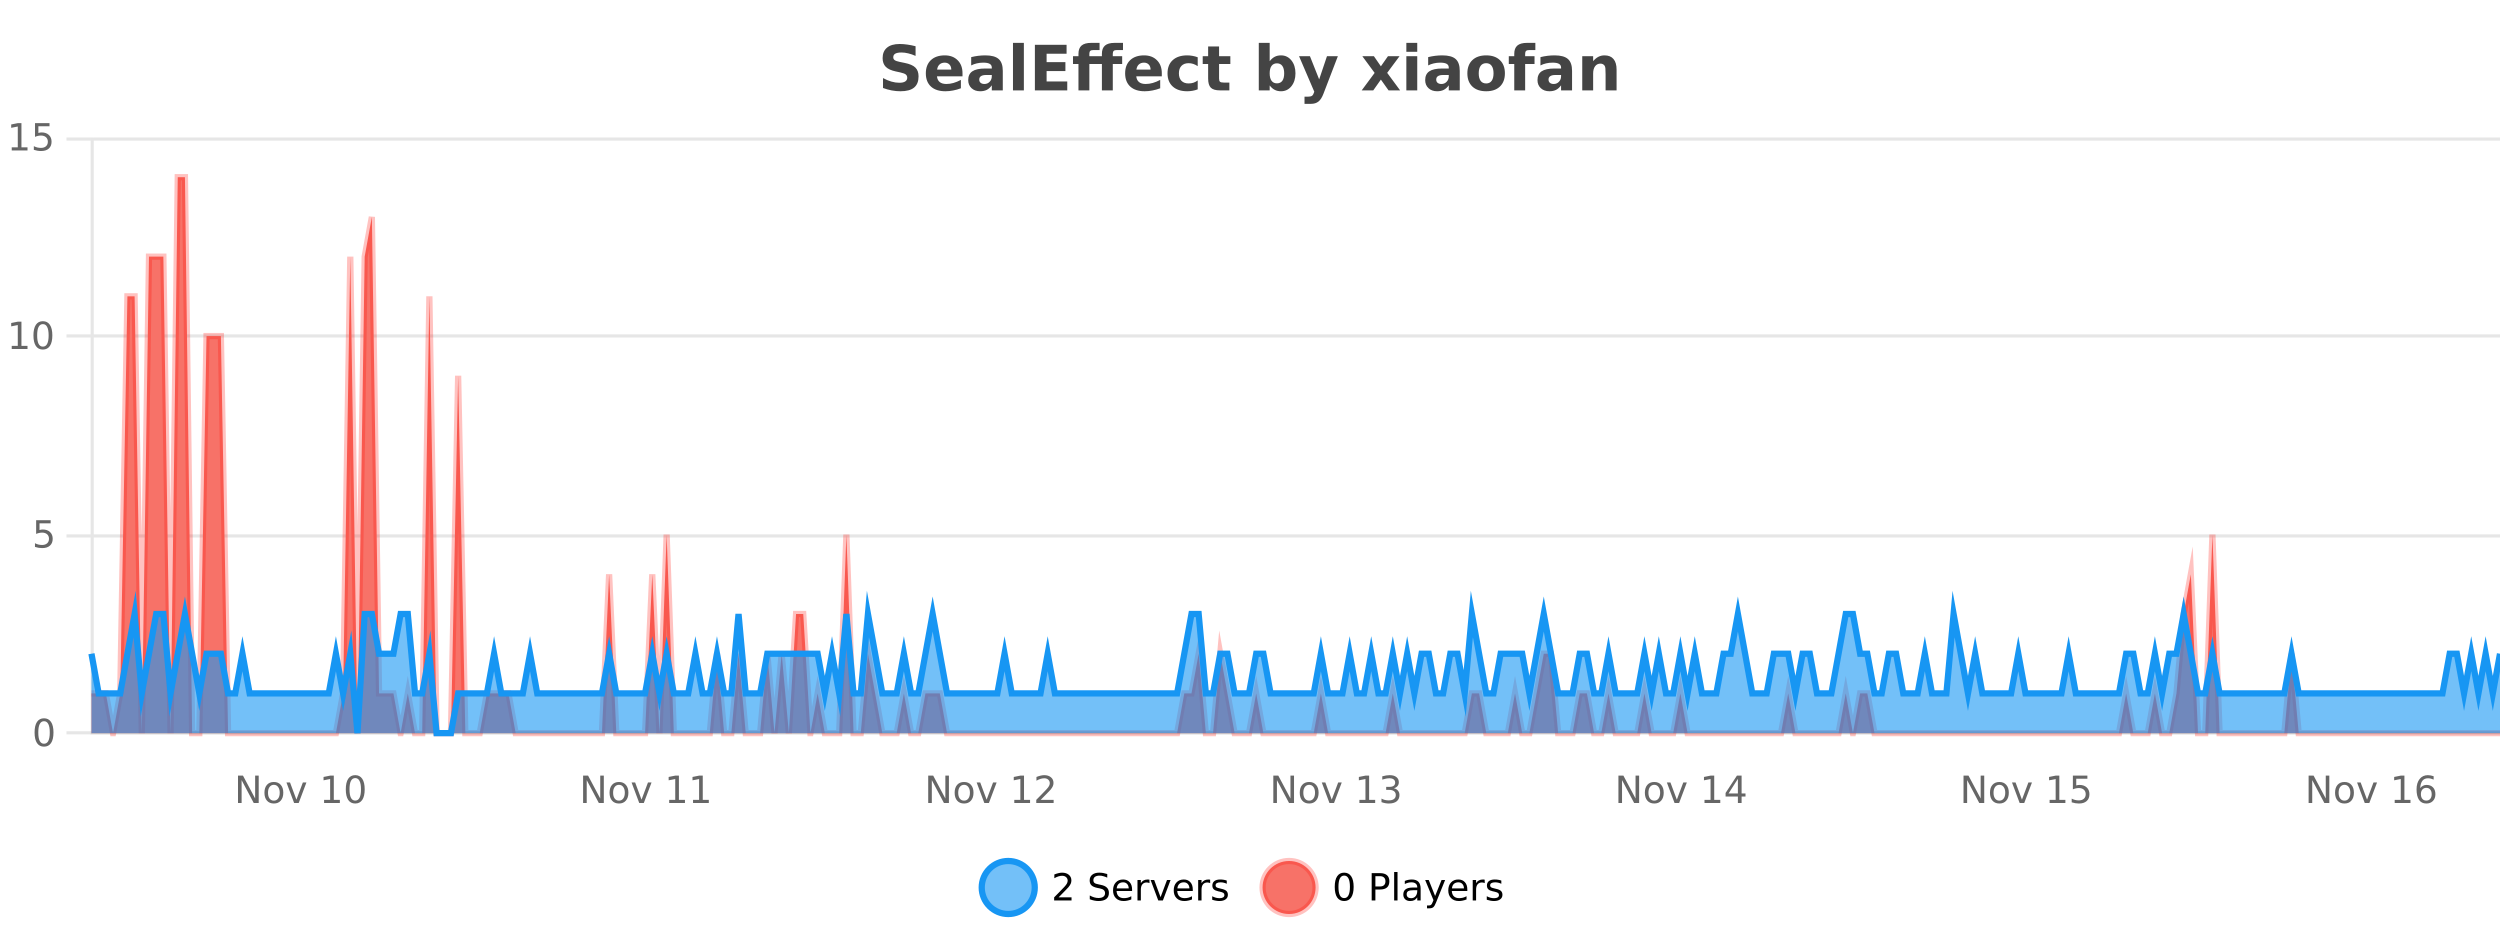 <?xml version="1.0" encoding="UTF-8"?>
<svg xmlns="http://www.w3.org/2000/svg" xmlns:xlink="http://www.w3.org/1999/xlink" width="800pt" height="300pt" viewBox="0 0 800 300" version="1.1">
<defs>
<clipPath id="clip1">
  <path d="M 285 263 L 360 263 L 360 300 L 285 300 Z M 285 263 "/>
</clipPath>
<clipPath id="clip2">
  <path d="M 375 263 L 450 263 L 450 300 L 375 300 Z M 375 263 "/>
</clipPath>
<clipPath id="clip3">
  <path d="M 29.27 56 L 800 56 L 800 234.602 L 29.27 234.602 Z M 29.27 56 "/>
</clipPath>
<clipPath id="clip4">
  <path d="M 28.27 43 L 800 43 L 800 235.602 L 28.27 235.602 Z M 28.27 43 "/>
</clipPath>
<clipPath id="clip5">
  <path d="M 29.27 196 L 800 196 L 800 234.602 L 29.27 234.602 Z M 29.27 196 "/>
</clipPath>
<clipPath id="clip6">
  <path d="M 28.27 168 L 800 168 L 800 235.602 L 28.27 235.602 Z M 28.27 168 "/>
</clipPath>
</defs>
<g id="surface123571">
<rect x="0" y="0" width="800" height="300" style="fill:rgb(100%,100%,100%);fill-opacity:1;stroke:none;"/>
<path style="fill:none;stroke-width:1;stroke-linecap:butt;stroke-linejoin:miter;stroke:rgb(0%,0%,0%);stroke-opacity:0.098;stroke-miterlimit:10;" d="M 30 234.5 L 800 234.5 "/>
<path style="fill:none;stroke-width:1;stroke-linecap:butt;stroke-linejoin:miter;stroke:rgb(0%,0%,0%);stroke-opacity:0.098;stroke-miterlimit:10;" d="M 21.27 234.5 L 29 234.5 "/>
<path style="fill:none;stroke-width:1;stroke-linecap:butt;stroke-linejoin:miter;stroke:rgb(0%,0%,0%);stroke-opacity:0.098;stroke-miterlimit:10;" d="M 30 171.5 L 800 171.5 "/>
<path style="fill:none;stroke-width:1;stroke-linecap:butt;stroke-linejoin:miter;stroke:rgb(0%,0%,0%);stroke-opacity:0.098;stroke-miterlimit:10;" d="M 21.27 171.5 L 29 171.5 "/>
<path style="fill:none;stroke-width:1;stroke-linecap:butt;stroke-linejoin:miter;stroke:rgb(0%,0%,0%);stroke-opacity:0.098;stroke-miterlimit:10;" d="M 30 107.5 L 800 107.5 "/>
<path style="fill:none;stroke-width:1;stroke-linecap:butt;stroke-linejoin:miter;stroke:rgb(0%,0%,0%);stroke-opacity:0.098;stroke-miterlimit:10;" d="M 21.27 107.5 L 29 107.5 "/>
<path style="fill:none;stroke-width:1;stroke-linecap:butt;stroke-linejoin:miter;stroke:rgb(0%,0%,0%);stroke-opacity:0.098;stroke-miterlimit:10;" d="M 30 44.5 L 800 44.5 "/>
<path style="fill:none;stroke-width:1;stroke-linecap:butt;stroke-linejoin:miter;stroke:rgb(0%,0%,0%);stroke-opacity:0.098;stroke-miterlimit:10;" d="M 21.27 44.5 L 29 44.5 "/>
<path style=" stroke:none;fill-rule:nonzero;fill:rgb(9.02%,58.824%,95.294%);fill-opacity:0.6;" d="M 331.121 284 C 331.121 288.688 327.324 292.484 322.637 292.484 C 317.953 292.484 314.152 288.688 314.152 284 C 314.152 279.312 317.953 275.516 322.637 275.516 C 327.324 275.516 331.121 279.312 331.121 284 Z M 331.121 284 "/>
<g clip-path="url(#clip1)" clip-rule="nonzero">
<path style="fill:none;stroke-width:2;stroke-linecap:butt;stroke-linejoin:miter;stroke:rgb(9.02%,58.824%,95.294%);stroke-opacity:1;stroke-miterlimit:10;" d="M 331.121 284 C 331.121 288.688 327.324 292.484 322.637 292.484 C 317.953 292.484 314.152 288.688 314.152 284 C 314.152 279.312 317.953 275.516 322.637 275.516 C 327.324 275.516 331.121 279.312 331.121 284 Z M 331.121 284 "/>
</g>
<path style=" stroke:none;fill-rule:nonzero;fill:rgb(0%,0%,0%);fill-opacity:1;" d="M 338.75 287.156 L 342.891 287.156 L 342.891 288.156 L 337.328 288.156 L 337.328 287.156 C 337.773 286.699 338.383 286.078 339.156 285.297 C 339.938 284.508 340.426 283.996 340.625 283.766 C 341.008 283.352 341.273 282.996 341.422 282.703 C 341.578 282.402 341.656 282.109 341.656 281.828 C 341.656 281.359 341.488 280.98 341.156 280.688 C 340.832 280.398 340.41 280.25 339.891 280.25 C 339.516 280.25 339.117 280.312 338.703 280.438 C 338.297 280.562 337.859 280.762 337.391 281.031 L 337.391 279.828 C 337.867 279.641 338.312 279.5 338.719 279.406 C 339.133 279.305 339.516 279.25 339.859 279.25 C 340.766 279.25 341.488 279.48 342.031 279.938 C 342.57 280.387 342.844 280.992 342.844 281.75 C 342.844 282.105 342.773 282.445 342.641 282.766 C 342.504 283.09 342.258 283.469 341.906 283.906 C 341.801 284.023 341.488 284.352 340.969 284.891 C 340.445 285.434 339.707 286.188 338.75 287.156 Z M 354.32 279.688 L 354.32 280.844 C 353.871 280.637 353.445 280.48 353.039 280.375 C 352.641 280.262 352.262 280.203 351.898 280.203 C 351.25 280.203 350.75 280.328 350.398 280.578 C 350.055 280.828 349.883 281.188 349.883 281.656 C 349.883 282.043 349.996 282.336 350.227 282.531 C 350.453 282.73 350.898 282.887 351.555 283 L 352.258 283.156 C 353.141 283.324 353.793 283.621 354.211 284.047 C 354.637 284.465 354.852 285.027 354.852 285.734 C 354.852 286.59 354.562 287.234 353.992 287.672 C 353.43 288.109 352.594 288.328 351.492 288.328 C 351.086 288.328 350.648 288.281 350.18 288.188 C 349.711 288.094 349.227 287.953 348.727 287.766 L 348.727 286.547 C 349.203 286.82 349.672 287.023 350.133 287.156 C 350.602 287.293 351.055 287.359 351.492 287.359 C 352.168 287.359 352.688 287.23 353.055 286.969 C 353.43 286.699 353.617 286.32 353.617 285.828 C 353.617 285.402 353.48 285.07 353.211 284.828 C 352.949 284.578 352.516 284.398 351.914 284.281 L 351.195 284.141 C 350.309 283.965 349.668 283.688 349.273 283.312 C 348.887 282.938 348.695 282.418 348.695 281.75 C 348.695 280.969 348.965 280.359 349.508 279.922 C 350.047 279.477 350.797 279.25 351.758 279.25 C 352.172 279.25 352.59 279.289 353.008 279.359 C 353.434 279.434 353.871 279.543 354.32 279.688 Z M 362.266 284.609 L 362.266 285.125 L 357.297 285.125 C 357.348 285.875 357.57 286.445 357.969 286.828 C 358.375 287.215 358.93 287.406 359.641 287.406 C 360.055 287.406 360.457 287.359 360.844 287.266 C 361.238 287.164 361.629 287.008 362.016 286.797 L 362.016 287.828 C 361.617 287.984 361.219 288.105 360.812 288.188 C 360.406 288.281 359.992 288.328 359.578 288.328 C 358.535 288.328 357.707 288.027 357.094 287.422 C 356.477 286.809 356.172 285.98 356.172 284.938 C 356.172 283.867 356.461 283.016 357.047 282.391 C 357.629 281.758 358.41 281.438 359.391 281.438 C 360.273 281.438 360.973 281.727 361.484 282.297 C 362.004 282.859 362.266 283.633 362.266 284.609 Z M 361.188 284.281 C 361.176 283.699 361.008 283.23 360.688 282.875 C 360.363 282.523 359.938 282.344 359.406 282.344 C 358.801 282.344 358.316 282.516 357.953 282.859 C 357.598 283.203 357.395 283.684 357.344 284.297 Z M 367.836 282.594 C 367.711 282.531 367.574 282.484 367.43 282.453 C 367.293 282.414 367.137 282.391 366.961 282.391 C 366.355 282.391 365.887 282.59 365.555 282.984 C 365.23 283.383 365.07 283.953 365.07 284.703 L 365.07 288.156 L 363.992 288.156 L 363.992 281.594 L 365.07 281.594 L 365.07 282.609 C 365.297 282.215 365.594 281.922 365.961 281.734 C 366.324 281.539 366.766 281.438 367.289 281.438 C 367.359 281.438 367.438 281.445 367.523 281.453 C 367.617 281.465 367.715 281.48 367.82 281.5 Z M 368.195 281.594 L 369.336 281.594 L 371.383 287.094 L 373.445 281.594 L 374.586 281.594 L 372.117 288.156 L 370.648 288.156 Z M 381.688 284.609 L 381.688 285.125 L 376.719 285.125 C 376.77 285.875 376.992 286.445 377.391 286.828 C 377.797 287.215 378.352 287.406 379.062 287.406 C 379.477 287.406 379.879 287.359 380.266 287.266 C 380.66 287.164 381.051 287.008 381.438 286.797 L 381.438 287.828 C 381.039 287.984 380.641 288.105 380.234 288.188 C 379.828 288.281 379.414 288.328 379 288.328 C 377.957 288.328 377.129 288.027 376.516 287.422 C 375.898 286.809 375.594 285.98 375.594 284.938 C 375.594 283.867 375.883 283.016 376.469 282.391 C 377.051 281.758 377.832 281.438 378.812 281.438 C 379.695 281.438 380.395 281.727 380.906 282.297 C 381.426 282.859 381.688 283.633 381.688 284.609 Z M 380.609 284.281 C 380.598 283.699 380.43 283.23 380.109 282.875 C 379.785 282.523 379.359 282.344 378.828 282.344 C 378.223 282.344 377.738 282.516 377.375 282.859 C 377.02 283.203 376.816 283.684 376.766 284.297 Z M 387.258 282.594 C 387.133 282.531 386.996 282.484 386.852 282.453 C 386.715 282.414 386.559 282.391 386.383 282.391 C 385.777 282.391 385.309 282.59 384.977 282.984 C 384.652 283.383 384.492 283.953 384.492 284.703 L 384.492 288.156 L 383.414 288.156 L 383.414 281.594 L 384.492 281.594 L 384.492 282.609 C 384.719 282.215 385.016 281.922 385.383 281.734 C 385.746 281.539 386.188 281.438 386.711 281.438 C 386.781 281.438 386.859 281.445 386.945 281.453 C 387.039 281.465 387.137 281.48 387.242 281.5 Z M 392.562 281.781 L 392.562 282.812 C 392.258 282.656 391.941 282.543 391.609 282.469 C 391.285 282.387 390.945 282.344 390.594 282.344 C 390.062 282.344 389.66 282.43 389.391 282.594 C 389.117 282.75 388.984 282.996 388.984 283.328 C 388.984 283.578 389.078 283.777 389.266 283.922 C 389.461 284.059 389.852 284.188 390.438 284.312 L 390.797 284.406 C 391.566 284.562 392.113 284.793 392.438 285.094 C 392.758 285.398 392.922 285.812 392.922 286.344 C 392.922 286.961 392.676 287.445 392.188 287.797 C 391.707 288.152 391.047 288.328 390.203 288.328 C 389.848 288.328 389.477 288.289 389.094 288.219 C 388.719 288.156 388.32 288.059 387.906 287.922 L 387.906 286.797 C 388.301 287.008 388.691 287.164 389.078 287.266 C 389.461 287.371 389.848 287.422 390.234 287.422 C 390.734 287.422 391.117 287.34 391.391 287.172 C 391.672 286.996 391.812 286.746 391.812 286.422 C 391.812 286.133 391.711 285.906 391.516 285.75 C 391.316 285.594 390.883 285.445 390.219 285.297 L 389.844 285.219 C 389.176 285.074 388.691 284.855 388.391 284.562 C 388.098 284.273 387.953 283.875 387.953 283.375 C 387.953 282.75 388.172 282.273 388.609 281.938 C 389.047 281.605 389.664 281.438 390.469 281.438 C 390.863 281.438 391.238 281.469 391.594 281.531 C 391.945 281.586 392.27 281.668 392.562 281.781 Z M 332.637 277.016 "/>
<path style=" stroke:none;fill-rule:nonzero;fill:rgb(96.863%,44.706%,40.784%);fill-opacity:1;" d="M 420.988 284 C 420.988 288.688 417.191 292.484 412.504 292.484 C 407.82 292.484 404.02 288.688 404.02 284 C 404.02 279.312 407.82 275.516 412.504 275.516 C 417.191 275.516 420.988 279.312 420.988 284 Z M 420.988 284 "/>
<g clip-path="url(#clip2)" clip-rule="nonzero">
<path style="fill:none;stroke-width:2;stroke-linecap:butt;stroke-linejoin:miter;stroke:rgb(100%,4.706%,0%);stroke-opacity:0.247;stroke-miterlimit:10;" d="M 420.988 284 C 420.988 288.688 417.191 292.484 412.504 292.484 C 407.82 292.484 404.02 288.688 404.02 284 C 404.02 279.312 407.82 275.516 412.504 275.516 C 417.191 275.516 420.988 279.312 420.988 284 Z M 420.988 284 "/>
</g>
<path style=" stroke:none;fill-rule:nonzero;fill:rgb(0%,0%,0%);fill-opacity:1;" d="M 430.133 280.188 C 429.527 280.188 429.07 280.492 428.758 281.094 C 428.453 281.688 428.305 282.59 428.305 283.797 C 428.305 284.996 428.453 285.898 428.758 286.5 C 429.07 287.094 429.527 287.391 430.133 287.391 C 430.746 287.391 431.203 287.094 431.508 286.5 C 431.82 285.898 431.977 284.996 431.977 283.797 C 431.977 282.59 431.82 281.688 431.508 281.094 C 431.203 280.492 430.746 280.188 430.133 280.188 Z M 430.133 279.25 C 431.109 279.25 431.859 279.641 432.383 280.422 C 432.902 281.195 433.164 282.32 433.164 283.797 C 433.164 285.266 432.902 286.391 432.383 287.172 C 431.859 287.945 431.109 288.328 430.133 288.328 C 429.152 288.328 428.402 287.945 427.883 287.172 C 427.371 286.391 427.117 285.266 427.117 283.797 C 427.117 282.32 427.371 281.195 427.883 280.422 C 428.402 279.641 429.152 279.25 430.133 279.25 Z M 440.125 280.375 L 440.125 283.672 L 441.609 283.672 C 442.16 283.672 442.586 283.531 442.891 283.25 C 443.191 282.961 443.344 282.547 443.344 282.016 C 443.344 281.496 443.191 281.094 442.891 280.812 C 442.586 280.523 442.16 280.375 441.609 280.375 Z M 438.938 279.406 L 441.609 279.406 C 442.598 279.406 443.344 279.633 443.844 280.078 C 444.344 280.516 444.594 281.164 444.594 282.016 C 444.594 282.883 444.344 283.539 443.844 283.984 C 443.344 284.422 442.598 284.641 441.609 284.641 L 440.125 284.641 L 440.125 288.156 L 438.938 288.156 Z M 446.129 279.031 L 447.207 279.031 L 447.207 288.156 L 446.129 288.156 Z M 452.445 284.859 C 451.578 284.859 450.977 284.961 450.633 285.156 C 450.297 285.355 450.133 285.695 450.133 286.172 C 450.133 286.559 450.258 286.867 450.508 287.094 C 450.766 287.312 451.109 287.422 451.539 287.422 C 452.141 287.422 452.621 287.215 452.977 286.797 C 453.34 286.371 453.523 285.805 453.523 285.094 L 453.523 284.859 Z M 454.602 284.406 L 454.602 288.156 L 453.523 288.156 L 453.523 287.156 C 453.273 287.555 452.965 287.852 452.602 288.047 C 452.234 288.234 451.789 288.328 451.258 288.328 C 450.578 288.328 450.043 288.141 449.648 287.766 C 449.25 287.383 449.055 286.875 449.055 286.25 C 449.055 285.512 449.297 284.953 449.789 284.578 C 450.289 284.203 451.027 284.016 452.008 284.016 L 453.523 284.016 L 453.523 283.906 C 453.523 283.406 453.355 283.023 453.023 282.75 C 452.699 282.48 452.246 282.344 451.664 282.344 C 451.289 282.344 450.918 282.391 450.555 282.484 C 450.199 282.578 449.859 282.715 449.539 282.891 L 449.539 281.891 C 449.934 281.734 450.312 281.621 450.68 281.547 C 451.055 281.477 451.418 281.438 451.773 281.438 C 452.719 281.438 453.43 281.684 453.898 282.172 C 454.367 282.664 454.602 283.406 454.602 284.406 Z M 459.551 288.766 C 459.246 289.547 458.949 290.055 458.66 290.297 C 458.367 290.535 457.98 290.656 457.504 290.656 L 456.645 290.656 L 456.645 289.75 L 457.27 289.75 C 457.57 289.75 457.801 289.676 457.957 289.531 C 458.121 289.395 458.305 289.066 458.504 288.547 L 458.707 288.047 L 456.051 281.594 L 457.191 281.594 L 459.238 286.719 L 461.301 281.594 L 462.441 281.594 Z M 469.543 284.609 L 469.543 285.125 L 464.574 285.125 C 464.625 285.875 464.848 286.445 465.246 286.828 C 465.652 287.215 466.207 287.406 466.918 287.406 C 467.332 287.406 467.734 287.359 468.121 287.266 C 468.516 287.164 468.906 287.008 469.293 286.797 L 469.293 287.828 C 468.895 287.984 468.496 288.105 468.09 288.188 C 467.684 288.281 467.27 288.328 466.855 288.328 C 465.812 288.328 464.984 288.027 464.371 287.422 C 463.754 286.809 463.449 285.98 463.449 284.938 C 463.449 283.867 463.738 283.016 464.324 282.391 C 464.906 281.758 465.688 281.438 466.668 281.438 C 467.551 281.438 468.25 281.727 468.762 282.297 C 469.281 282.859 469.543 283.633 469.543 284.609 Z M 468.465 284.281 C 468.453 283.699 468.285 283.23 467.965 282.875 C 467.641 282.523 467.215 282.344 466.684 282.344 C 466.078 282.344 465.594 282.516 465.23 282.859 C 464.875 283.203 464.672 283.684 464.621 284.297 Z M 475.113 282.594 C 474.988 282.531 474.852 282.484 474.707 282.453 C 474.57 282.414 474.414 282.391 474.238 282.391 C 473.633 282.391 473.164 282.59 472.832 282.984 C 472.508 283.383 472.348 283.953 472.348 284.703 L 472.348 288.156 L 471.27 288.156 L 471.27 281.594 L 472.348 281.594 L 472.348 282.609 C 472.574 282.215 472.871 281.922 473.238 281.734 C 473.602 281.539 474.043 281.438 474.566 281.438 C 474.637 281.438 474.715 281.445 474.801 281.453 C 474.895 281.465 474.992 281.48 475.098 281.5 Z M 480.422 281.781 L 480.422 282.812 C 480.117 282.656 479.801 282.543 479.469 282.469 C 479.145 282.387 478.805 282.344 478.453 282.344 C 477.922 282.344 477.52 282.43 477.25 282.594 C 476.977 282.75 476.844 282.996 476.844 283.328 C 476.844 283.578 476.938 283.777 477.125 283.922 C 477.32 284.059 477.711 284.188 478.297 284.312 L 478.656 284.406 C 479.426 284.562 479.973 284.793 480.297 285.094 C 480.617 285.398 480.781 285.812 480.781 286.344 C 480.781 286.961 480.535 287.445 480.047 287.797 C 479.566 288.152 478.906 288.328 478.062 288.328 C 477.707 288.328 477.336 288.289 476.953 288.219 C 476.578 288.156 476.18 288.059 475.766 287.922 L 475.766 286.797 C 476.16 287.008 476.551 287.164 476.938 287.266 C 477.32 287.371 477.707 287.422 478.094 287.422 C 478.594 287.422 478.977 287.34 479.25 287.172 C 479.531 286.996 479.672 286.746 479.672 286.422 C 479.672 286.133 479.57 285.906 479.375 285.75 C 479.176 285.594 478.742 285.445 478.078 285.297 L 477.703 285.219 C 477.035 285.074 476.551 284.855 476.25 284.562 C 475.957 284.273 475.812 283.875 475.812 283.375 C 475.812 282.75 476.031 282.273 476.469 281.938 C 476.906 281.605 477.523 281.438 478.328 281.438 C 478.723 281.438 479.098 281.469 479.453 281.531 C 479.805 281.586 480.129 281.668 480.422 281.781 Z M 422.504 277.016 "/>
<path style=" stroke:none;fill-rule:nonzero;fill:rgb(26.667%,26.667%,26.667%);fill-opacity:1;" d="M 292.984 14.797 L 292.984 17.891 C 292.18 17.527 291.398 17.258 290.641 17.078 C 289.879 16.891 289.16 16.797 288.484 16.797 C 287.586 16.797 286.922 16.922 286.484 17.172 C 286.055 17.422 285.844 17.809 285.844 18.328 C 285.844 18.715 285.988 19.016 286.281 19.234 C 286.57 19.453 287.098 19.641 287.859 19.797 L 289.453 20.125 C 291.078 20.449 292.227 20.945 292.906 21.609 C 293.594 22.277 293.938 23.219 293.938 24.438 C 293.938 26.043 293.457 27.242 292.5 28.031 C 291.551 28.812 290.098 29.203 288.141 29.203 C 287.211 29.203 286.281 29.113 285.344 28.938 C 284.414 28.762 283.488 28.5 282.562 28.156 L 282.562 24.984 C 283.488 25.484 284.383 25.859 285.25 26.109 C 286.125 26.359 286.969 26.484 287.781 26.484 C 288.602 26.484 289.227 26.352 289.656 26.078 C 290.094 25.797 290.312 25.402 290.312 24.891 C 290.312 24.445 290.16 24.094 289.859 23.844 C 289.566 23.594 288.977 23.371 288.094 23.172 L 286.641 22.859 C 285.18 22.547 284.113 22.055 283.438 21.375 C 282.77 20.688 282.438 19.762 282.438 18.594 C 282.438 17.148 282.906 16.031 283.844 15.25 C 284.781 14.469 286.129 14.078 287.891 14.078 C 288.691 14.078 289.516 14.141 290.359 14.266 C 291.203 14.383 292.078 14.559 292.984 14.797 Z M 308 23.422 L 308 24.422 L 299.828 24.422 C 299.91 25.246 300.207 25.859 300.719 26.266 C 301.227 26.672 301.938 26.875 302.844 26.875 C 303.582 26.875 304.336 26.766 305.109 26.547 C 305.879 26.328 306.672 26 307.484 25.562 L 307.484 28.25 C 306.66 28.562 305.832 28.797 305 28.953 C 304.176 29.117 303.352 29.203 302.531 29.203 C 300.551 29.203 299.008 28.703 297.906 27.703 C 296.812 26.695 296.266 25.281 296.266 23.469 C 296.266 21.68 296.801 20.273 297.875 19.25 C 298.957 18.23 300.441 17.719 302.328 17.719 C 304.047 17.719 305.422 18.242 306.453 19.281 C 307.484 20.312 308 21.695 308 23.422 Z M 304.406 22.266 C 304.406 21.602 304.211 21.062 303.828 20.656 C 303.441 20.25 302.938 20.047 302.312 20.047 C 301.633 20.047 301.082 20.242 300.656 20.625 C 300.238 21 299.977 21.547 299.875 22.266 Z M 315.547 24 C 314.816 24 314.27 24.125 313.906 24.375 C 313.539 24.617 313.359 24.98 313.359 25.469 C 313.359 25.906 313.504 26.25 313.797 26.5 C 314.098 26.75 314.508 26.875 315.031 26.875 C 315.688 26.875 316.238 26.641 316.688 26.172 C 317.145 25.703 317.375 25.117 317.375 24.406 L 317.375 24 Z M 320.891 22.688 L 320.891 28.922 L 317.375 28.922 L 317.375 27.297 C 316.906 27.965 316.375 28.449 315.781 28.75 C 315.195 29.051 314.484 29.203 313.641 29.203 C 312.516 29.203 311.598 28.875 310.891 28.219 C 310.18 27.555 309.828 26.695 309.828 25.641 C 309.828 24.359 310.266 23.422 311.141 22.828 C 312.023 22.227 313.414 21.922 315.312 21.922 L 317.375 21.922 L 317.375 21.641 C 317.375 21.09 317.156 20.688 316.719 20.438 C 316.281 20.18 315.598 20.047 314.672 20.047 C 313.922 20.047 313.223 20.125 312.578 20.281 C 311.93 20.43 311.332 20.648 310.781 20.938 L 310.781 18.281 C 311.531 18.094 312.281 17.953 313.031 17.859 C 313.789 17.766 314.551 17.719 315.312 17.719 C 317.281 17.719 318.703 18.109 319.578 18.891 C 320.453 19.664 320.891 20.93 320.891 22.688 Z M 324.152 13.719 L 327.637 13.719 L 327.637 28.922 L 324.152 28.922 Z M 331.164 14.344 L 341.305 14.344 L 341.305 17.188 L 334.914 17.188 L 334.914 19.891 L 340.93 19.891 L 340.93 22.734 L 334.914 22.734 L 334.914 26.078 L 341.523 26.078 L 341.523 28.922 L 331.164 28.922 Z M 351.859 13.719 L 351.859 16.016 L 349.922 16.016 C 349.43 16.016 349.086 16.105 348.891 16.281 C 348.691 16.469 348.594 16.781 348.594 17.219 L 348.594 17.984 L 352.609 17.984 L 352.609 17.219 C 352.609 16.031 352.938 15.152 353.594 14.578 C 354.258 14.008 355.289 13.719 356.688 13.719 L 359.359 13.719 L 359.359 16.016 L 357.422 16.016 C 356.93 16.016 356.586 16.105 356.391 16.281 C 356.191 16.469 356.094 16.781 356.094 17.219 L 356.094 17.984 L 359.094 17.984 L 359.094 20.484 L 356.094 20.484 L 356.094 28.922 L 352.609 28.922 L 352.609 20.484 L 348.594 20.484 L 348.594 28.922 L 345.109 28.922 L 345.109 20.484 L 343.359 20.484 L 343.359 17.984 L 345.109 17.984 L 345.109 17.219 C 345.109 16.031 345.438 15.152 346.094 14.578 C 346.758 14.008 347.789 13.719 349.188 13.719 Z M 371.777 23.422 L 371.777 24.422 L 363.605 24.422 C 363.688 25.246 363.984 25.859 364.496 26.266 C 365.004 26.672 365.715 26.875 366.621 26.875 C 367.359 26.875 368.113 26.766 368.887 26.547 C 369.656 26.328 370.449 26 371.262 25.562 L 371.262 28.25 C 370.438 28.562 369.609 28.797 368.777 28.953 C 367.953 29.117 367.129 29.203 366.309 29.203 C 364.328 29.203 362.785 28.703 361.684 27.703 C 360.59 26.695 360.043 25.281 360.043 23.469 C 360.043 21.68 360.578 20.273 361.652 19.25 C 362.734 18.23 364.219 17.719 366.105 17.719 C 367.824 17.719 369.199 18.242 370.23 19.281 C 371.262 20.312 371.777 21.695 371.777 23.422 Z M 368.184 22.266 C 368.184 21.602 367.988 21.062 367.605 20.656 C 367.219 20.25 366.715 20.047 366.09 20.047 C 365.41 20.047 364.859 20.242 364.434 20.625 C 364.016 21 363.754 21.547 363.652 22.266 Z M 383.266 18.328 L 383.266 21.172 C 382.797 20.852 382.32 20.609 381.844 20.453 C 381.363 20.297 380.863 20.219 380.344 20.219 C 379.375 20.219 378.613 20.508 378.062 21.078 C 377.52 21.641 377.25 22.438 377.25 23.469 C 377.25 24.492 377.52 25.289 378.062 25.859 C 378.613 26.422 379.375 26.703 380.344 26.703 C 380.895 26.703 381.414 26.625 381.906 26.469 C 382.395 26.305 382.848 26.059 383.266 25.734 L 383.266 28.594 C 382.723 28.805 382.172 28.953 381.609 29.047 C 381.047 29.148 380.477 29.203 379.906 29.203 C 377.938 29.203 376.395 28.699 375.281 27.688 C 374.164 26.68 373.609 25.273 373.609 23.469 C 373.609 21.656 374.164 20.246 375.281 19.234 C 376.395 18.227 377.938 17.719 379.906 17.719 C 380.477 17.719 381.039 17.773 381.594 17.875 C 382.156 17.969 382.711 18.121 383.266 18.328 Z M 390.102 14.875 L 390.102 17.984 L 393.711 17.984 L 393.711 20.484 L 390.102 20.484 L 390.102 25.125 C 390.102 25.637 390.199 25.98 390.398 26.156 C 390.605 26.336 391.008 26.422 391.602 26.422 L 393.398 26.422 L 393.398 28.922 L 390.398 28.922 C 389.023 28.922 388.043 28.637 387.461 28.062 C 386.887 27.48 386.602 26.5 386.602 25.125 L 386.602 20.484 L 384.867 20.484 L 384.867 17.984 L 386.602 17.984 L 386.602 14.875 Z M 408.625 26.672 C 409.375 26.672 409.945 26.402 410.344 25.859 C 410.738 25.309 410.938 24.512 410.938 23.469 C 410.938 22.43 410.738 21.637 410.344 21.094 C 409.945 20.543 409.375 20.266 408.625 20.266 C 407.875 20.266 407.297 20.543 406.891 21.094 C 406.492 21.637 406.297 22.43 406.297 23.469 C 406.297 24.5 406.492 25.293 406.891 25.844 C 407.297 26.398 407.875 26.672 408.625 26.672 Z M 406.297 19.578 C 406.785 18.945 407.32 18.477 407.906 18.172 C 408.488 17.871 409.16 17.719 409.922 17.719 C 411.273 17.719 412.383 18.258 413.25 19.328 C 414.113 20.402 414.547 21.781 414.547 23.469 C 414.547 25.148 414.113 26.523 413.25 27.594 C 412.383 28.668 411.273 29.203 409.922 29.203 C 409.16 29.203 408.488 29.051 407.906 28.75 C 407.32 28.449 406.785 27.98 406.297 27.344 L 406.297 28.922 L 402.812 28.922 L 402.812 13.719 L 406.297 13.719 Z M 415.695 17.984 L 419.18 17.984 L 422.133 25.406 L 424.633 17.984 L 428.117 17.984 L 423.523 29.953 C 423.062 31.172 422.523 32.02 421.898 32.5 C 421.281 32.988 420.477 33.234 419.477 33.234 L 417.445 33.234 L 417.445 30.938 L 418.539 30.938 C 419.133 30.938 419.562 30.844 419.836 30.656 C 420.105 30.469 420.312 30.129 420.461 29.641 L 420.57 29.344 Z M 439.883 23.328 L 435.945 17.984 L 439.648 17.984 L 441.883 21.219 L 444.148 17.984 L 447.852 17.984 L 443.898 23.312 L 448.039 28.922 L 444.336 28.922 L 441.883 25.469 L 439.445 28.922 L 435.742 28.922 Z M 450.031 17.984 L 453.516 17.984 L 453.516 28.922 L 450.031 28.922 Z M 450.031 13.719 L 453.516 13.719 L 453.516 16.578 L 450.031 16.578 Z M 461.777 24 C 461.047 24 460.5 24.125 460.137 24.375 C 459.77 24.617 459.59 24.98 459.59 25.469 C 459.59 25.906 459.734 26.25 460.027 26.5 C 460.328 26.75 460.738 26.875 461.262 26.875 C 461.918 26.875 462.469 26.641 462.918 26.172 C 463.375 25.703 463.605 25.117 463.605 24.406 L 463.605 24 Z M 467.121 22.688 L 467.121 28.922 L 463.605 28.922 L 463.605 27.297 C 463.137 27.965 462.605 28.449 462.012 28.75 C 461.426 29.051 460.715 29.203 459.871 29.203 C 458.746 29.203 457.828 28.875 457.121 28.219 C 456.41 27.555 456.059 26.695 456.059 25.641 C 456.059 24.359 456.496 23.422 457.371 22.828 C 458.254 22.227 459.645 21.922 461.543 21.922 L 463.605 21.922 L 463.605 21.641 C 463.605 21.09 463.387 20.688 462.949 20.438 C 462.512 20.18 461.828 20.047 460.902 20.047 C 460.152 20.047 459.453 20.125 458.809 20.281 C 458.16 20.43 457.562 20.648 457.012 20.938 L 457.012 18.281 C 457.762 18.094 458.512 17.953 459.262 17.859 C 460.02 17.766 460.781 17.719 461.543 17.719 C 463.512 17.719 464.934 18.109 465.809 18.891 C 466.684 19.664 467.121 20.93 467.121 22.688 Z M 475.586 20.219 C 474.805 20.219 474.211 20.5 473.805 21.062 C 473.398 21.617 473.195 22.418 473.195 23.469 C 473.195 24.512 473.398 25.312 473.805 25.875 C 474.211 26.43 474.805 26.703 475.586 26.703 C 476.344 26.703 476.922 26.43 477.32 25.875 C 477.727 25.312 477.93 24.512 477.93 23.469 C 477.93 22.418 477.727 21.617 477.32 21.062 C 476.922 20.5 476.344 20.219 475.586 20.219 Z M 475.586 17.719 C 477.461 17.719 478.922 18.23 479.977 19.25 C 481.039 20.262 481.57 21.668 481.57 23.469 C 481.57 25.262 481.039 26.668 479.977 27.688 C 478.922 28.699 477.461 29.203 475.586 29.203 C 473.688 29.203 472.211 28.699 471.148 27.688 C 470.086 26.668 469.555 25.262 469.555 23.469 C 469.555 21.668 470.086 20.262 471.148 19.25 C 472.211 18.23 473.688 17.719 475.586 17.719 Z M 491.312 13.719 L 491.312 16.016 L 489.375 16.016 C 488.883 16.016 488.539 16.109 488.344 16.297 C 488.145 16.477 488.047 16.781 488.047 17.219 L 488.047 17.984 L 491.047 17.984 L 491.047 20.484 L 488.047 20.484 L 488.047 28.922 L 484.562 28.922 L 484.562 20.484 L 482.812 20.484 L 482.812 17.984 L 484.562 17.984 L 484.562 17.219 C 484.562 16.031 484.891 15.152 485.547 14.578 C 486.211 14.008 487.242 13.719 488.641 13.719 Z M 497.715 24 C 496.984 24 496.438 24.125 496.074 24.375 C 495.707 24.617 495.527 24.98 495.527 25.469 C 495.527 25.906 495.672 26.25 495.965 26.5 C 496.266 26.75 496.676 26.875 497.199 26.875 C 497.855 26.875 498.406 26.641 498.855 26.172 C 499.312 25.703 499.543 25.117 499.543 24.406 L 499.543 24 Z M 503.059 22.688 L 503.059 28.922 L 499.543 28.922 L 499.543 27.297 C 499.074 27.965 498.543 28.449 497.949 28.75 C 497.363 29.051 496.652 29.203 495.809 29.203 C 494.684 29.203 493.766 28.875 493.059 28.219 C 492.348 27.555 491.996 26.695 491.996 25.641 C 491.996 24.359 492.434 23.422 493.309 22.828 C 494.191 22.227 495.582 21.922 497.48 21.922 L 499.543 21.922 L 499.543 21.641 C 499.543 21.09 499.324 20.688 498.887 20.438 C 498.449 20.18 497.766 20.047 496.84 20.047 C 496.09 20.047 495.391 20.125 494.746 20.281 C 494.098 20.43 493.5 20.648 492.949 20.938 L 492.949 18.281 C 493.699 18.094 494.449 17.953 495.199 17.859 C 495.957 17.766 496.719 17.719 497.48 17.719 C 499.449 17.719 500.871 18.109 501.746 18.891 C 502.621 19.664 503.059 20.93 503.059 22.688 Z M 517.305 22.266 L 517.305 28.922 L 513.789 28.922 L 513.789 23.828 C 513.789 22.883 513.766 22.23 513.727 21.875 C 513.684 21.512 513.609 21.246 513.508 21.078 C 513.371 20.852 513.184 20.672 512.945 20.547 C 512.715 20.422 512.449 20.359 512.148 20.359 C 511.418 20.359 510.844 20.641 510.43 21.203 C 510.012 21.766 509.805 22.547 509.805 23.547 L 509.805 28.922 L 506.32 28.922 L 506.32 17.984 L 509.805 17.984 L 509.805 19.578 C 510.336 18.945 510.898 18.477 511.492 18.172 C 512.086 17.871 512.734 17.719 513.445 17.719 C 514.715 17.719 515.672 18.109 516.32 18.891 C 516.977 19.664 517.305 20.789 517.305 22.266 Z M 281 10.359 "/>
<path style="fill:none;stroke-width:1;stroke-linecap:butt;stroke-linejoin:miter;stroke:rgb(0%,0%,0%);stroke-opacity:0.098;stroke-miterlimit:10;" d="M 29 234.5 L 801 234.5 "/>
<path style=" stroke:none;fill-rule:nonzero;fill:rgb(40%,40%,40%);fill-opacity:1;" d="M 76.16 248.203 L 77.754 248.203 L 81.645 255.516 L 81.645 248.203 L 82.785 248.203 L 82.785 256.953 L 81.191 256.953 L 77.316 249.641 L 77.316 256.953 L 76.16 256.953 Z M 87.637 251.141 C 87.062 251.141 86.605 251.371 86.262 251.828 C 85.926 252.277 85.762 252.891 85.762 253.672 C 85.762 254.465 85.926 255.086 86.262 255.531 C 86.594 255.98 87.051 256.203 87.637 256.203 C 88.207 256.203 88.66 255.98 88.996 255.531 C 89.34 255.074 89.512 254.453 89.512 253.672 C 89.512 252.902 89.34 252.289 88.996 251.828 C 88.66 251.371 88.207 251.141 87.637 251.141 Z M 87.637 250.234 C 88.574 250.234 89.309 250.543 89.84 251.156 C 90.379 251.762 90.652 252.602 90.652 253.672 C 90.652 254.746 90.379 255.59 89.84 256.203 C 89.309 256.82 88.574 257.125 87.637 257.125 C 86.699 257.125 85.957 256.82 85.418 256.203 C 84.887 255.59 84.621 254.746 84.621 253.672 C 84.621 252.602 84.887 251.762 85.418 251.156 C 85.957 250.543 86.699 250.234 87.637 250.234 Z M 91.664 250.391 L 92.805 250.391 L 94.852 255.891 L 96.914 250.391 L 98.055 250.391 L 95.586 256.953 L 94.117 256.953 Z M 103.707 255.953 L 105.645 255.953 L 105.645 249.281 L 103.535 249.703 L 103.535 248.625 L 105.629 248.203 L 106.816 248.203 L 106.816 255.953 L 108.754 255.953 L 108.754 256.953 L 103.707 256.953 Z M 113.672 248.984 C 113.066 248.984 112.609 249.289 112.297 249.891 C 111.992 250.484 111.844 251.387 111.844 252.594 C 111.844 253.793 111.992 254.695 112.297 255.297 C 112.609 255.891 113.066 256.188 113.672 256.188 C 114.285 256.188 114.742 255.891 115.047 255.297 C 115.359 254.695 115.516 253.793 115.516 252.594 C 115.516 251.387 115.359 250.484 115.047 249.891 C 114.742 249.289 114.285 248.984 113.672 248.984 Z M 113.672 248.047 C 114.648 248.047 115.398 248.438 115.922 249.219 C 116.441 249.992 116.703 251.117 116.703 252.594 C 116.703 254.062 116.441 255.188 115.922 255.969 C 115.398 256.742 114.648 257.125 113.672 257.125 C 112.691 257.125 111.941 256.742 111.422 255.969 C 110.91 255.188 110.656 254.062 110.656 252.594 C 110.656 251.117 110.91 249.992 111.422 249.219 C 111.941 248.438 112.691 248.047 113.672 248.047 Z M 74.988 245.816 "/>
<path style=" stroke:none;fill-rule:nonzero;fill:rgb(40%,40%,40%);fill-opacity:1;" d="M 186.594 248.203 L 188.188 248.203 L 192.078 255.516 L 192.078 248.203 L 193.219 248.203 L 193.219 256.953 L 191.625 256.953 L 187.75 249.641 L 187.75 256.953 L 186.594 256.953 Z M 198.07 251.141 C 197.496 251.141 197.039 251.371 196.695 251.828 C 196.359 252.277 196.195 252.891 196.195 253.672 C 196.195 254.465 196.359 255.086 196.695 255.531 C 197.027 255.98 197.484 256.203 198.07 256.203 C 198.641 256.203 199.094 255.98 199.43 255.531 C 199.773 255.074 199.945 254.453 199.945 253.672 C 199.945 252.902 199.773 252.289 199.43 251.828 C 199.094 251.371 198.641 251.141 198.07 251.141 Z M 198.07 250.234 C 199.008 250.234 199.742 250.543 200.273 251.156 C 200.812 251.762 201.086 252.602 201.086 253.672 C 201.086 254.746 200.812 255.59 200.273 256.203 C 199.742 256.82 199.008 257.125 198.07 257.125 C 197.133 257.125 196.391 256.82 195.852 256.203 C 195.32 255.59 195.055 254.746 195.055 253.672 C 195.055 252.602 195.32 251.762 195.852 251.156 C 196.391 250.543 197.133 250.234 198.07 250.234 Z M 202.102 250.391 L 203.242 250.391 L 205.289 255.891 L 207.352 250.391 L 208.492 250.391 L 206.023 256.953 L 204.555 256.953 Z M 214.141 255.953 L 216.078 255.953 L 216.078 249.281 L 213.969 249.703 L 213.969 248.625 L 216.062 248.203 L 217.25 248.203 L 217.25 255.953 L 219.188 255.953 L 219.188 256.953 L 214.141 256.953 Z M 221.773 255.953 L 223.711 255.953 L 223.711 249.281 L 221.602 249.703 L 221.602 248.625 L 223.695 248.203 L 224.883 248.203 L 224.883 255.953 L 226.82 255.953 L 226.82 256.953 L 221.773 256.953 Z M 185.422 245.816 "/>
<path style=" stroke:none;fill-rule:nonzero;fill:rgb(40%,40%,40%);fill-opacity:1;" d="M 297.027 248.203 L 298.621 248.203 L 302.512 255.516 L 302.512 248.203 L 303.652 248.203 L 303.652 256.953 L 302.059 256.953 L 298.184 249.641 L 298.184 256.953 L 297.027 256.953 Z M 308.504 251.141 C 307.93 251.141 307.473 251.371 307.129 251.828 C 306.793 252.277 306.629 252.891 306.629 253.672 C 306.629 254.465 306.793 255.086 307.129 255.531 C 307.461 255.98 307.918 256.203 308.504 256.203 C 309.074 256.203 309.527 255.98 309.863 255.531 C 310.207 255.074 310.379 254.453 310.379 253.672 C 310.379 252.902 310.207 252.289 309.863 251.828 C 309.527 251.371 309.074 251.141 308.504 251.141 Z M 308.504 250.234 C 309.441 250.234 310.176 250.543 310.707 251.156 C 311.246 251.762 311.52 252.602 311.52 253.672 C 311.52 254.746 311.246 255.59 310.707 256.203 C 310.176 256.82 309.441 257.125 308.504 257.125 C 307.566 257.125 306.824 256.82 306.285 256.203 C 305.754 255.59 305.488 254.746 305.488 253.672 C 305.488 252.602 305.754 251.762 306.285 251.156 C 306.824 250.543 307.566 250.234 308.504 250.234 Z M 312.531 250.391 L 313.672 250.391 L 315.719 255.891 L 317.781 250.391 L 318.922 250.391 L 316.453 256.953 L 314.984 256.953 Z M 324.574 255.953 L 326.512 255.953 L 326.512 249.281 L 324.402 249.703 L 324.402 248.625 L 326.496 248.203 L 327.684 248.203 L 327.684 255.953 L 329.621 255.953 L 329.621 256.953 L 324.574 256.953 Z M 333.023 255.953 L 337.164 255.953 L 337.164 256.953 L 331.602 256.953 L 331.602 255.953 C 332.047 255.496 332.656 254.875 333.43 254.094 C 334.211 253.305 334.699 252.793 334.898 252.562 C 335.281 252.148 335.547 251.793 335.695 251.5 C 335.852 251.199 335.93 250.906 335.93 250.625 C 335.93 250.156 335.762 249.777 335.43 249.484 C 335.105 249.195 334.684 249.047 334.164 249.047 C 333.789 249.047 333.391 249.109 332.977 249.234 C 332.57 249.359 332.133 249.559 331.664 249.828 L 331.664 248.625 C 332.141 248.438 332.586 248.297 332.992 248.203 C 333.406 248.102 333.789 248.047 334.133 248.047 C 335.039 248.047 335.762 248.277 336.305 248.734 C 336.844 249.184 337.117 249.789 337.117 250.547 C 337.117 250.902 337.047 251.242 336.914 251.562 C 336.777 251.887 336.531 252.266 336.18 252.703 C 336.074 252.82 335.762 253.148 335.242 253.688 C 334.719 254.23 333.98 254.984 333.023 255.953 Z M 295.855 245.816 "/>
<path style=" stroke:none;fill-rule:nonzero;fill:rgb(40%,40%,40%);fill-opacity:1;" d="M 407.461 248.203 L 409.055 248.203 L 412.945 255.516 L 412.945 248.203 L 414.086 248.203 L 414.086 256.953 L 412.492 256.953 L 408.617 249.641 L 408.617 256.953 L 407.461 256.953 Z M 418.938 251.141 C 418.363 251.141 417.906 251.371 417.562 251.828 C 417.227 252.277 417.062 252.891 417.062 253.672 C 417.062 254.465 417.227 255.086 417.562 255.531 C 417.895 255.98 418.352 256.203 418.938 256.203 C 419.508 256.203 419.961 255.98 420.297 255.531 C 420.641 255.074 420.812 254.453 420.812 253.672 C 420.812 252.902 420.641 252.289 420.297 251.828 C 419.961 251.371 419.508 251.141 418.938 251.141 Z M 418.938 250.234 C 419.875 250.234 420.609 250.543 421.141 251.156 C 421.68 251.762 421.953 252.602 421.953 253.672 C 421.953 254.746 421.68 255.59 421.141 256.203 C 420.609 256.82 419.875 257.125 418.938 257.125 C 418 257.125 417.258 256.82 416.719 256.203 C 416.188 255.59 415.922 254.746 415.922 253.672 C 415.922 252.602 416.188 251.762 416.719 251.156 C 417.258 250.543 418 250.234 418.938 250.234 Z M 422.969 250.391 L 424.109 250.391 L 426.156 255.891 L 428.219 250.391 L 429.359 250.391 L 426.891 256.953 L 425.422 256.953 Z M 435.008 255.953 L 436.945 255.953 L 436.945 249.281 L 434.836 249.703 L 434.836 248.625 L 436.93 248.203 L 438.117 248.203 L 438.117 255.953 L 440.055 255.953 L 440.055 256.953 L 435.008 256.953 Z M 446.031 252.234 C 446.594 252.359 447.031 252.617 447.344 253 C 447.664 253.375 447.828 253.844 447.828 254.406 C 447.828 255.273 447.531 255.945 446.938 256.422 C 446.344 256.891 445.5 257.125 444.406 257.125 C 444.039 257.125 443.66 257.086 443.266 257.016 C 442.879 256.945 442.484 256.836 442.078 256.688 L 442.078 255.547 C 442.398 255.734 442.754 255.883 443.141 255.984 C 443.535 256.078 443.945 256.125 444.375 256.125 C 445.113 256.125 445.676 255.98 446.062 255.688 C 446.457 255.398 446.656 254.969 446.656 254.406 C 446.656 253.898 446.473 253.496 446.109 253.203 C 445.742 252.914 445.242 252.766 444.609 252.766 L 443.578 252.766 L 443.578 251.797 L 444.656 251.797 C 445.227 251.797 445.672 251.684 445.984 251.453 C 446.297 251.215 446.453 250.875 446.453 250.438 C 446.453 249.992 446.289 249.648 445.969 249.406 C 445.656 249.168 445.203 249.047 444.609 249.047 C 444.273 249.047 443.922 249.086 443.547 249.156 C 443.18 249.219 442.773 249.324 442.328 249.469 L 442.328 248.422 C 442.785 248.297 443.207 248.203 443.594 248.141 C 443.988 248.078 444.359 248.047 444.703 248.047 C 445.609 248.047 446.32 248.25 446.844 248.656 C 447.363 249.062 447.625 249.617 447.625 250.312 C 447.625 250.805 447.484 251.215 447.203 251.547 C 446.93 251.883 446.539 252.109 446.031 252.234 Z M 406.289 245.816 "/>
<path style=" stroke:none;fill-rule:nonzero;fill:rgb(40%,40%,40%);fill-opacity:1;" d="M 517.895 248.203 L 519.488 248.203 L 523.379 255.516 L 523.379 248.203 L 524.52 248.203 L 524.52 256.953 L 522.926 256.953 L 519.051 249.641 L 519.051 256.953 L 517.895 256.953 Z M 529.371 251.141 C 528.797 251.141 528.34 251.371 527.996 251.828 C 527.66 252.277 527.496 252.891 527.496 253.672 C 527.496 254.465 527.66 255.086 527.996 255.531 C 528.328 255.98 528.785 256.203 529.371 256.203 C 529.941 256.203 530.395 255.98 530.73 255.531 C 531.074 255.074 531.246 254.453 531.246 253.672 C 531.246 252.902 531.074 252.289 530.73 251.828 C 530.395 251.371 529.941 251.141 529.371 251.141 Z M 529.371 250.234 C 530.309 250.234 531.043 250.543 531.574 251.156 C 532.113 251.762 532.387 252.602 532.387 253.672 C 532.387 254.746 532.113 255.59 531.574 256.203 C 531.043 256.82 530.309 257.125 529.371 257.125 C 528.434 257.125 527.691 256.82 527.152 256.203 C 526.621 255.59 526.355 254.746 526.355 253.672 C 526.355 252.602 526.621 251.762 527.152 251.156 C 527.691 250.543 528.434 250.234 529.371 250.234 Z M 533.398 250.391 L 534.539 250.391 L 536.586 255.891 L 538.648 250.391 L 539.789 250.391 L 537.32 256.953 L 535.852 256.953 Z M 545.441 255.953 L 547.379 255.953 L 547.379 249.281 L 545.27 249.703 L 545.27 248.625 L 547.363 248.203 L 548.551 248.203 L 548.551 255.953 L 550.488 255.953 L 550.488 256.953 L 545.441 256.953 Z M 556.125 249.234 L 553.141 253.906 L 556.125 253.906 Z M 555.812 248.203 L 557.312 248.203 L 557.312 253.906 L 558.562 253.906 L 558.562 254.891 L 557.312 254.891 L 557.312 256.953 L 556.125 256.953 L 556.125 254.891 L 552.188 254.891 L 552.188 253.75 Z M 516.723 245.816 "/>
<path style=" stroke:none;fill-rule:nonzero;fill:rgb(40%,40%,40%);fill-opacity:1;" d="M 628.328 248.203 L 629.922 248.203 L 633.812 255.516 L 633.812 248.203 L 634.953 248.203 L 634.953 256.953 L 633.359 256.953 L 629.484 249.641 L 629.484 256.953 L 628.328 256.953 Z M 639.805 251.141 C 639.23 251.141 638.773 251.371 638.43 251.828 C 638.094 252.277 637.93 252.891 637.93 253.672 C 637.93 254.465 638.094 255.086 638.43 255.531 C 638.762 255.98 639.219 256.203 639.805 256.203 C 640.375 256.203 640.828 255.98 641.164 255.531 C 641.508 255.074 641.68 254.453 641.68 253.672 C 641.68 252.902 641.508 252.289 641.164 251.828 C 640.828 251.371 640.375 251.141 639.805 251.141 Z M 639.805 250.234 C 640.742 250.234 641.477 250.543 642.008 251.156 C 642.547 251.762 642.82 252.602 642.82 253.672 C 642.82 254.746 642.547 255.59 642.008 256.203 C 641.477 256.82 640.742 257.125 639.805 257.125 C 638.867 257.125 638.125 256.82 637.586 256.203 C 637.055 255.59 636.789 254.746 636.789 253.672 C 636.789 252.602 637.055 251.762 637.586 251.156 C 638.125 250.543 638.867 250.234 639.805 250.234 Z M 643.836 250.391 L 644.977 250.391 L 647.023 255.891 L 649.086 250.391 L 650.227 250.391 L 647.758 256.953 L 646.289 256.953 Z M 655.875 255.953 L 657.812 255.953 L 657.812 249.281 L 655.703 249.703 L 655.703 248.625 L 657.797 248.203 L 658.984 248.203 L 658.984 255.953 L 660.922 255.953 L 660.922 256.953 L 655.875 256.953 Z M 663.32 248.203 L 667.961 248.203 L 667.961 249.203 L 664.398 249.203 L 664.398 251.344 C 664.574 251.281 664.746 251.242 664.914 251.219 C 665.09 251.188 665.262 251.172 665.43 251.172 C 666.406 251.172 667.184 251.445 667.758 251.984 C 668.328 252.516 668.617 253.234 668.617 254.141 C 668.617 255.09 668.32 255.824 667.727 256.344 C 667.141 256.867 666.32 257.125 665.258 257.125 C 664.883 257.125 664.5 257.094 664.117 257.031 C 663.742 256.969 663.352 256.875 662.945 256.75 L 662.945 255.562 C 663.297 255.75 663.664 255.891 664.039 255.984 C 664.414 256.078 664.809 256.125 665.227 256.125 C 665.902 256.125 666.438 255.949 666.836 255.594 C 667.23 255.242 667.43 254.758 667.43 254.141 C 667.43 253.539 667.23 253.059 666.836 252.703 C 666.438 252.352 665.902 252.172 665.227 252.172 C 664.914 252.172 664.594 252.211 664.273 252.281 C 663.961 252.344 663.641 252.449 663.32 252.594 Z M 627.156 245.816 "/>
<path style=" stroke:none;fill-rule:nonzero;fill:rgb(40%,40%,40%);fill-opacity:1;" d="M 738.758 248.203 L 740.352 248.203 L 744.242 255.516 L 744.242 248.203 L 745.383 248.203 L 745.383 256.953 L 743.789 256.953 L 739.914 249.641 L 739.914 256.953 L 738.758 256.953 Z M 750.234 251.141 C 749.66 251.141 749.203 251.371 748.859 251.828 C 748.523 252.277 748.359 252.891 748.359 253.672 C 748.359 254.465 748.523 255.086 748.859 255.531 C 749.191 255.98 749.648 256.203 750.234 256.203 C 750.805 256.203 751.258 255.98 751.594 255.531 C 751.938 255.074 752.109 254.453 752.109 253.672 C 752.109 252.902 751.938 252.289 751.594 251.828 C 751.258 251.371 750.805 251.141 750.234 251.141 Z M 750.234 250.234 C 751.172 250.234 751.906 250.543 752.438 251.156 C 752.977 251.762 753.25 252.602 753.25 253.672 C 753.25 254.746 752.977 255.59 752.438 256.203 C 751.906 256.82 751.172 257.125 750.234 257.125 C 749.297 257.125 748.555 256.82 748.016 256.203 C 747.484 255.59 747.219 254.746 747.219 253.672 C 747.219 252.602 747.484 251.762 748.016 251.156 C 748.555 250.543 749.297 250.234 750.234 250.234 Z M 754.266 250.391 L 755.406 250.391 L 757.453 255.891 L 759.516 250.391 L 760.656 250.391 L 758.188 256.953 L 756.719 256.953 Z M 766.305 255.953 L 768.242 255.953 L 768.242 249.281 L 766.133 249.703 L 766.133 248.625 L 768.227 248.203 L 769.414 248.203 L 769.414 255.953 L 771.352 255.953 L 771.352 256.953 L 766.305 256.953 Z M 776.422 252.109 C 775.891 252.109 775.469 252.293 775.156 252.656 C 774.844 253.023 774.688 253.516 774.688 254.141 C 774.688 254.777 774.844 255.277 775.156 255.641 C 775.469 256.008 775.891 256.188 776.422 256.188 C 776.953 256.188 777.367 256.008 777.672 255.641 C 777.984 255.277 778.141 254.777 778.141 254.141 C 778.141 253.516 777.984 253.023 777.672 252.656 C 777.367 252.293 776.953 252.109 776.422 252.109 Z M 778.766 248.391 L 778.766 249.469 C 778.461 249.336 778.16 249.23 777.859 249.156 C 777.555 249.086 777.258 249.047 776.969 249.047 C 776.188 249.047 775.586 249.312 775.172 249.844 C 774.766 250.367 774.531 251.156 774.469 252.219 C 774.695 251.887 774.984 251.633 775.328 251.453 C 775.68 251.266 776.066 251.172 776.484 251.172 C 777.359 251.172 778.051 251.438 778.562 251.969 C 779.07 252.5 779.328 253.227 779.328 254.141 C 779.328 255.047 779.062 255.773 778.531 256.312 C 778 256.855 777.297 257.125 776.422 257.125 C 775.398 257.125 774.625 256.742 774.094 255.969 C 773.562 255.188 773.297 254.062 773.297 252.594 C 773.297 251.211 773.625 250.105 774.281 249.281 C 774.938 248.461 775.816 248.047 776.922 248.047 C 777.211 248.047 777.508 248.078 777.812 248.141 C 778.113 248.195 778.43 248.277 778.766 248.391 Z M 737.586 245.816 "/>
<path style="fill:none;stroke-width:1;stroke-linecap:butt;stroke-linejoin:miter;stroke:rgb(0%,0%,0%);stroke-opacity:0.098;stroke-miterlimit:10;" d="M 29.5 44 L 29.5 235 "/>
<path style=" stroke:none;fill-rule:nonzero;fill:rgb(40%,40%,40%);fill-opacity:1;" d="M 14.082 230.789 C 13.477 230.789 13.02 231.094 12.707 231.695 C 12.402 232.289 12.254 233.191 12.254 234.398 C 12.254 235.598 12.402 236.5 12.707 237.102 C 13.02 237.695 13.477 237.992 14.082 237.992 C 14.695 237.992 15.152 237.695 15.457 237.102 C 15.77 236.5 15.926 235.598 15.926 234.398 C 15.926 233.191 15.77 232.289 15.457 231.695 C 15.152 231.094 14.695 230.789 14.082 230.789 Z M 14.082 229.852 C 15.059 229.852 15.809 230.242 16.332 231.023 C 16.852 231.797 17.113 232.922 17.113 234.398 C 17.113 235.867 16.852 236.992 16.332 237.773 C 15.809 238.547 15.059 238.93 14.082 238.93 C 13.102 238.93 12.352 238.547 11.832 237.773 C 11.32 236.992 11.066 235.867 11.066 234.398 C 11.066 232.922 11.32 231.797 11.832 231.023 C 12.352 230.242 13.102 229.852 14.082 229.852 Z M 10.27 227.617 "/>
<path style=" stroke:none;fill-rule:nonzero;fill:rgb(40%,40%,40%);fill-opacity:1;" d="M 11.566 166.469 L 16.207 166.469 L 16.207 167.469 L 12.645 167.469 L 12.645 169.609 C 12.82 169.547 12.992 169.508 13.16 169.484 C 13.336 169.453 13.508 169.438 13.676 169.438 C 14.652 169.438 15.43 169.711 16.004 170.25 C 16.574 170.781 16.863 171.5 16.863 172.406 C 16.863 173.355 16.566 174.09 15.973 174.609 C 15.387 175.133 14.566 175.391 13.504 175.391 C 13.129 175.391 12.746 175.359 12.363 175.297 C 11.988 175.234 11.598 175.141 11.191 175.016 L 11.191 173.828 C 11.543 174.016 11.91 174.156 12.285 174.25 C 12.66 174.344 13.055 174.391 13.473 174.391 C 14.148 174.391 14.684 174.215 15.082 173.859 C 15.477 173.508 15.676 173.023 15.676 172.406 C 15.676 171.805 15.477 171.324 15.082 170.969 C 14.684 170.617 14.148 170.438 13.473 170.438 C 13.16 170.438 12.84 170.477 12.52 170.547 C 12.207 170.609 11.887 170.715 11.566 170.859 Z M 10.27 164.082 "/>
<path style=" stroke:none;fill-rule:nonzero;fill:rgb(40%,40%,40%);fill-opacity:1;" d="M 3.754 110.688 L 5.691 110.688 L 5.691 104.016 L 3.582 104.438 L 3.582 103.359 L 5.676 102.938 L 6.863 102.938 L 6.863 110.688 L 8.801 110.688 L 8.801 111.688 L 3.754 111.688 Z M 13.719 103.719 C 13.113 103.719 12.656 104.023 12.344 104.625 C 12.039 105.219 11.891 106.121 11.891 107.328 C 11.891 108.527 12.039 109.43 12.344 110.031 C 12.656 110.625 13.113 110.922 13.719 110.922 C 14.332 110.922 14.789 110.625 15.094 110.031 C 15.406 109.43 15.562 108.527 15.562 107.328 C 15.562 106.121 15.406 105.219 15.094 104.625 C 14.789 104.023 14.332 103.719 13.719 103.719 Z M 13.719 102.781 C 14.695 102.781 15.445 103.172 15.969 103.953 C 16.488 104.727 16.75 105.852 16.75 107.328 C 16.75 108.797 16.488 109.922 15.969 110.703 C 15.445 111.477 14.695 111.859 13.719 111.859 C 12.738 111.859 11.988 111.477 11.469 110.703 C 10.957 109.922 10.703 108.797 10.703 107.328 C 10.703 105.852 10.957 104.727 11.469 103.953 C 11.988 103.172 12.738 102.781 13.719 102.781 Z M 2.27 100.551 "/>
<path style=" stroke:none;fill-rule:nonzero;fill:rgb(40%,40%,40%);fill-opacity:1;" d="M 3.754 47.156 L 5.691 47.156 L 5.691 40.484 L 3.582 40.906 L 3.582 39.828 L 5.676 39.406 L 6.863 39.406 L 6.863 47.156 L 8.801 47.156 L 8.801 48.156 L 3.754 48.156 Z M 11.203 39.406 L 15.844 39.406 L 15.844 40.406 L 12.281 40.406 L 12.281 42.547 C 12.457 42.484 12.629 42.445 12.797 42.422 C 12.973 42.391 13.145 42.375 13.312 42.375 C 14.289 42.375 15.066 42.648 15.641 43.188 C 16.211 43.719 16.5 44.438 16.5 45.344 C 16.5 46.293 16.203 47.027 15.609 47.547 C 15.023 48.07 14.203 48.328 13.141 48.328 C 12.766 48.328 12.383 48.297 12 48.234 C 11.625 48.172 11.234 48.078 10.828 47.953 L 10.828 46.766 C 11.18 46.953 11.547 47.094 11.922 47.188 C 12.297 47.281 12.691 47.328 13.109 47.328 C 13.785 47.328 14.32 47.152 14.719 46.797 C 15.113 46.445 15.312 45.961 15.312 45.344 C 15.312 44.742 15.113 44.262 14.719 43.906 C 14.32 43.555 13.785 43.375 13.109 43.375 C 12.797 43.375 12.477 43.414 12.156 43.484 C 11.844 43.547 11.523 43.652 11.203 43.797 Z M 2.27 37.016 "/>
<g clip-path="url(#clip3)" clip-rule="nonzero">
<path style=" stroke:none;fill-rule:nonzero;fill:rgb(96.863%,44.706%,40.784%);fill-opacity:1;" d="M 800 234.602 L 735.582 234.602 L 733.281 209.188 L 730.98 234.602 L 710.273 234.602 L 707.973 171.066 L 705.672 234.602 L 703.371 234.602 L 701.07 183.773 L 698.77 196.48 L 696.469 221.895 L 694.168 234.602 L 691.867 234.602 L 689.566 221.895 L 687.266 234.602 L 682.664 234.602 L 680.363 221.895 L 678.062 234.602 L 599.84 234.602 L 597.539 221.895 L 595.238 221.895 L 592.938 234.602 L 590.637 221.895 L 588.336 234.602 L 574.531 234.602 L 572.23 221.895 L 569.93 234.602 L 540.023 234.602 L 537.723 221.895 L 535.422 234.602 L 528.52 234.602 L 526.219 221.895 L 523.918 234.602 L 517.016 234.602 L 514.715 221.895 L 512.414 234.602 L 510.113 234.602 L 507.812 221.895 L 505.512 221.895 L 503.211 234.602 L 498.609 234.602 L 496.309 209.188 L 494.008 209.188 L 489.406 234.602 L 487.105 234.602 L 484.805 221.895 L 482.504 234.602 L 475.602 234.602 L 473.301 221.895 L 471 221.895 L 468.699 234.602 L 447.996 234.602 L 445.695 221.895 L 443.395 234.602 L 424.988 234.602 L 422.688 221.895 L 420.387 234.602 L 404.281 234.602 L 401.98 221.895 L 399.68 234.602 L 395.078 234.602 L 390.477 209.188 L 388.176 234.602 L 385.875 234.602 L 383.574 209.188 L 381.273 221.895 L 378.973 221.895 L 376.672 234.602 L 303.051 234.602 L 300.75 221.895 L 296.148 221.895 L 293.848 234.602 L 291.547 234.602 L 289.246 221.895 L 286.945 234.602 L 282.344 234.602 L 277.742 209.188 L 275.441 234.602 L 273.141 234.602 L 270.84 171.066 L 268.543 234.602 L 263.941 234.602 L 261.641 221.895 L 259.34 234.602 L 257.039 196.48 L 254.738 196.48 L 252.438 234.602 L 250.137 209.188 L 247.836 234.602 L 245.535 209.188 L 243.234 234.602 L 238.633 234.602 L 236.332 209.188 L 234.031 234.602 L 231.73 234.602 L 229.43 209.188 L 227.129 234.602 L 215.625 234.602 L 213.324 171.066 L 211.023 234.602 L 208.723 183.773 L 206.422 234.602 L 197.219 234.602 L 194.918 183.773 L 192.617 234.602 L 165.012 234.602 L 162.711 221.895 L 155.809 221.895 L 153.508 234.602 L 148.906 234.602 L 146.605 120.238 L 144.305 234.602 L 139.703 234.602 L 137.402 94.828 L 135.102 234.602 L 132.801 234.602 L 130.5 221.895 L 128.199 234.602 L 125.898 221.895 L 121.297 221.895 L 118.996 69.414 L 116.695 82.121 L 114.395 234.602 L 112.094 82.121 L 109.793 221.895 L 107.492 234.602 L 72.984 234.602 L 70.684 107.535 L 66.082 107.535 L 63.781 234.602 L 61.48 234.602 L 59.18 56.707 L 56.879 56.707 L 54.578 234.602 L 52.277 82.121 L 47.676 82.121 L 45.375 234.602 L 43.074 94.828 L 40.773 94.828 L 38.473 221.895 L 36.172 234.602 L 33.871 221.895 L 29.27 221.895 L 29.27 234.602 Z M 800 234.602 "/>
</g>
<g clip-path="url(#clip4)" clip-rule="nonzero">
<path style="fill:none;stroke-width:2;stroke-linecap:butt;stroke-linejoin:miter;stroke:rgb(100%,4.706%,0%);stroke-opacity:0.247;stroke-miterlimit:10;" d="M 800 234.602 L 735.582 234.602 L 733.281 209.188 L 730.98 234.602 L 710.273 234.602 L 707.973 171.066 L 705.672 234.602 L 703.371 234.602 L 701.07 183.773 L 698.77 196.48 L 696.469 221.895 L 694.168 234.602 L 691.867 234.602 L 689.566 221.895 L 687.266 234.602 L 682.664 234.602 L 680.363 221.895 L 678.062 234.602 L 599.84 234.602 L 597.539 221.895 L 595.238 221.895 L 592.938 234.602 L 590.637 221.895 L 588.336 234.602 L 574.531 234.602 L 572.23 221.895 L 569.93 234.602 L 540.023 234.602 L 537.723 221.895 L 535.422 234.602 L 528.52 234.602 L 526.219 221.895 L 523.918 234.602 L 517.016 234.602 L 514.715 221.895 L 512.414 234.602 L 510.113 234.602 L 507.812 221.895 L 505.512 221.895 L 503.211 234.602 L 498.609 234.602 L 496.309 209.188 L 494.008 209.188 L 489.406 234.602 L 487.105 234.602 L 484.805 221.895 L 482.504 234.602 L 475.602 234.602 L 473.301 221.895 L 471 221.895 L 468.699 234.602 L 447.996 234.602 L 445.695 221.895 L 443.395 234.602 L 424.988 234.602 L 422.688 221.895 L 420.387 234.602 L 404.281 234.602 L 401.98 221.895 L 399.68 234.602 L 395.078 234.602 L 390.477 209.188 L 388.176 234.602 L 385.875 234.602 L 383.574 209.188 L 381.273 221.895 L 378.973 221.895 L 376.672 234.602 L 303.051 234.602 L 300.75 221.895 L 296.148 221.895 L 293.848 234.602 L 291.547 234.602 L 289.246 221.895 L 286.945 234.602 L 282.344 234.602 L 277.742 209.188 L 275.441 234.602 L 273.141 234.602 L 270.84 171.066 L 268.543 234.602 L 263.941 234.602 L 261.641 221.895 L 259.34 234.602 L 257.039 196.48 L 254.738 196.48 L 252.438 234.602 L 250.137 209.188 L 247.836 234.602 L 245.535 209.188 L 243.234 234.602 L 238.633 234.602 L 236.332 209.188 L 234.031 234.602 L 231.73 234.602 L 229.43 209.188 L 227.129 234.602 L 215.625 234.602 L 213.324 171.066 L 211.023 234.602 L 208.723 183.773 L 206.422 234.602 L 197.219 234.602 L 194.918 183.773 L 192.617 234.602 L 165.012 234.602 L 162.711 221.895 L 155.809 221.895 L 153.508 234.602 L 148.906 234.602 L 146.605 120.238 L 144.305 234.602 L 139.703 234.602 L 137.402 94.828 L 135.102 234.602 L 132.801 234.602 L 130.5 221.895 L 128.199 234.602 L 125.898 221.895 L 121.297 221.895 L 118.996 69.414 L 116.695 82.121 L 114.395 234.602 L 112.094 82.121 L 109.793 221.895 L 107.492 234.602 L 72.984 234.602 L 70.684 107.535 L 66.082 107.535 L 63.781 234.602 L 61.48 234.602 L 59.18 56.707 L 56.879 56.707 L 54.578 234.602 L 52.277 82.121 L 47.676 82.121 L 45.375 234.602 L 43.074 94.828 L 40.773 94.828 L 38.473 221.895 L 36.172 234.602 L 33.871 221.895 L 29.27 221.895 "/>
</g>
<g clip-path="url(#clip5)" clip-rule="nonzero">
<path style=" stroke:none;fill-rule:nonzero;fill:rgb(9.02%,58.824%,95.294%);fill-opacity:0.6;" d="M 800 209.188 L 797.699 221.895 L 795.398 209.188 L 793.098 221.895 L 790.797 209.188 L 788.496 221.895 L 786.195 209.188 L 783.895 209.188 L 781.594 221.895 L 735.582 221.895 L 733.281 209.188 L 730.98 221.895 L 710.273 221.895 L 707.973 209.188 L 705.672 221.895 L 703.371 221.895 L 698.77 196.48 L 696.469 209.188 L 694.168 209.188 L 691.867 221.895 L 689.566 209.188 L 687.266 221.895 L 684.965 221.895 L 682.664 209.188 L 680.363 209.188 L 678.062 221.895 L 664.258 221.895 L 661.957 209.188 L 659.656 221.895 L 648.156 221.895 L 645.855 209.188 L 643.555 221.895 L 634.352 221.895 L 632.051 209.188 L 629.75 221.895 L 625.148 196.48 L 622.848 221.895 L 618.246 221.895 L 615.945 209.188 L 613.645 221.895 L 609.043 221.895 L 606.742 209.188 L 604.441 209.188 L 602.141 221.895 L 599.84 221.895 L 597.539 209.188 L 595.238 209.188 L 592.938 196.48 L 590.637 196.48 L 586.035 221.895 L 581.434 221.895 L 579.133 209.188 L 576.832 209.188 L 574.531 221.895 L 572.23 209.188 L 567.629 209.188 L 565.328 221.895 L 560.727 221.895 L 558.43 209.188 L 556.129 196.48 L 553.828 209.188 L 551.527 209.188 L 549.227 221.895 L 544.625 221.895 L 542.324 209.188 L 540.023 221.895 L 537.723 209.188 L 535.422 221.895 L 533.121 221.895 L 530.82 209.188 L 528.52 221.895 L 526.219 209.188 L 523.918 221.895 L 517.016 221.895 L 514.715 209.188 L 512.414 221.895 L 510.113 221.895 L 507.812 209.188 L 505.512 209.188 L 503.211 221.895 L 498.609 221.895 L 494.008 196.48 L 489.406 221.895 L 487.105 209.188 L 480.203 209.188 L 477.902 221.895 L 475.602 221.895 L 471 196.48 L 468.699 221.895 L 466.398 209.188 L 464.098 209.188 L 461.801 221.895 L 459.5 221.895 L 457.199 209.188 L 454.898 209.188 L 452.598 221.895 L 450.297 209.188 L 447.996 221.895 L 445.695 209.188 L 443.395 221.895 L 441.094 221.895 L 438.793 209.188 L 436.492 221.895 L 434.191 221.895 L 431.891 209.188 L 429.59 221.895 L 424.988 221.895 L 422.688 209.188 L 420.387 221.895 L 406.582 221.895 L 404.281 209.188 L 401.98 209.188 L 399.68 221.895 L 395.078 221.895 L 392.777 209.188 L 390.477 209.188 L 388.176 221.895 L 385.875 221.895 L 383.574 196.48 L 381.273 196.48 L 376.672 221.895 L 337.562 221.895 L 335.262 209.188 L 332.961 221.895 L 323.758 221.895 L 321.457 209.188 L 319.156 221.895 L 303.051 221.895 L 298.449 196.48 L 293.848 221.895 L 291.547 221.895 L 289.246 209.188 L 286.945 221.895 L 282.344 221.895 L 277.742 196.48 L 275.441 221.895 L 273.141 221.895 L 270.84 196.48 L 268.543 221.895 L 266.242 209.188 L 263.941 221.895 L 261.641 209.188 L 245.535 209.188 L 243.234 221.895 L 238.633 221.895 L 236.332 196.48 L 234.031 221.895 L 231.73 221.895 L 229.43 209.188 L 227.129 221.895 L 224.828 221.895 L 222.527 209.188 L 220.227 221.895 L 215.625 221.895 L 213.324 209.188 L 211.023 221.895 L 208.723 209.188 L 206.422 221.895 L 197.219 221.895 L 194.918 209.188 L 192.617 221.895 L 171.914 221.895 L 169.613 209.188 L 167.312 221.895 L 160.41 221.895 L 158.109 209.188 L 155.809 221.895 L 146.605 221.895 L 144.305 234.602 L 139.703 234.602 L 137.402 209.188 L 135.102 221.895 L 132.801 221.895 L 130.5 196.48 L 128.199 196.48 L 125.898 209.188 L 121.297 209.188 L 118.996 196.48 L 116.695 196.48 L 114.395 234.602 L 112.094 209.188 L 109.793 221.895 L 107.492 209.188 L 105.191 221.895 L 79.883 221.895 L 77.582 209.188 L 75.285 221.895 L 72.984 221.895 L 70.684 209.188 L 66.082 209.188 L 63.781 221.895 L 59.18 196.48 L 54.578 221.895 L 52.277 196.48 L 49.977 196.48 L 45.375 221.895 L 43.074 196.48 L 38.473 221.895 L 31.57 221.895 L 29.27 209.188 L 29.27 234.602 L 800 234.602 Z M 800 209.188 "/>
</g>
<g clip-path="url(#clip6)" clip-rule="nonzero">
<path style="fill:none;stroke-width:2;stroke-linecap:butt;stroke-linejoin:miter;stroke:rgb(9.02%,58.824%,95.294%);stroke-opacity:1;stroke-miterlimit:10;" d="M 800 209.188 L 797.699 221.895 L 795.398 209.188 L 793.098 221.895 L 790.797 209.188 L 788.496 221.895 L 786.195 209.188 L 783.895 209.188 L 781.594 221.895 L 735.582 221.895 L 733.281 209.188 L 730.98 221.895 L 710.273 221.895 L 707.973 209.188 L 705.672 221.895 L 703.371 221.895 L 698.77 196.48 L 696.469 209.188 L 694.168 209.188 L 691.867 221.895 L 689.566 209.188 L 687.266 221.895 L 684.965 221.895 L 682.664 209.188 L 680.363 209.188 L 678.062 221.895 L 664.258 221.895 L 661.957 209.188 L 659.656 221.895 L 648.156 221.895 L 645.855 209.188 L 643.555 221.895 L 634.352 221.895 L 632.051 209.188 L 629.75 221.895 L 625.148 196.48 L 622.848 221.895 L 618.246 221.895 L 615.945 209.188 L 613.645 221.895 L 609.043 221.895 L 606.742 209.188 L 604.441 209.188 L 602.141 221.895 L 599.84 221.895 L 597.539 209.188 L 595.238 209.188 L 592.938 196.48 L 590.637 196.48 L 586.035 221.895 L 581.434 221.895 L 579.133 209.188 L 576.832 209.188 L 574.531 221.895 L 572.23 209.188 L 567.629 209.188 L 565.328 221.895 L 560.727 221.895 L 558.43 209.188 L 556.129 196.48 L 553.828 209.188 L 551.527 209.188 L 549.227 221.895 L 544.625 221.895 L 542.324 209.188 L 540.023 221.895 L 537.723 209.188 L 535.422 221.895 L 533.121 221.895 L 530.82 209.188 L 528.52 221.895 L 526.219 209.188 L 523.918 221.895 L 517.016 221.895 L 514.715 209.188 L 512.414 221.895 L 510.113 221.895 L 507.812 209.188 L 505.512 209.188 L 503.211 221.895 L 498.609 221.895 L 494.008 196.48 L 489.406 221.895 L 487.105 209.188 L 480.203 209.188 L 477.902 221.895 L 475.602 221.895 L 471 196.48 L 468.699 221.895 L 466.398 209.188 L 464.098 209.188 L 461.801 221.895 L 459.5 221.895 L 457.199 209.188 L 454.898 209.188 L 452.598 221.895 L 450.297 209.188 L 447.996 221.895 L 445.695 209.188 L 443.395 221.895 L 441.094 221.895 L 438.793 209.188 L 436.492 221.895 L 434.191 221.895 L 431.891 209.188 L 429.59 221.895 L 424.988 221.895 L 422.688 209.188 L 420.387 221.895 L 406.582 221.895 L 404.281 209.188 L 401.98 209.188 L 399.68 221.895 L 395.078 221.895 L 392.777 209.188 L 390.477 209.188 L 388.176 221.895 L 385.875 221.895 L 383.574 196.48 L 381.273 196.48 L 376.672 221.895 L 337.562 221.895 L 335.262 209.188 L 332.961 221.895 L 323.758 221.895 L 321.457 209.188 L 319.156 221.895 L 303.051 221.895 L 298.449 196.48 L 293.848 221.895 L 291.547 221.895 L 289.246 209.188 L 286.945 221.895 L 282.344 221.895 L 277.742 196.48 L 275.441 221.895 L 273.141 221.895 L 270.84 196.48 L 268.543 221.895 L 266.242 209.188 L 263.941 221.895 L 261.641 209.188 L 245.535 209.188 L 243.234 221.895 L 238.633 221.895 L 236.332 196.48 L 234.031 221.895 L 231.73 221.895 L 229.43 209.188 L 227.129 221.895 L 224.828 221.895 L 222.527 209.188 L 220.227 221.895 L 215.625 221.895 L 213.324 209.188 L 211.023 221.895 L 208.723 209.188 L 206.422 221.895 L 197.219 221.895 L 194.918 209.188 L 192.617 221.895 L 171.914 221.895 L 169.613 209.188 L 167.312 221.895 L 160.41 221.895 L 158.109 209.188 L 155.809 221.895 L 146.605 221.895 L 144.305 234.602 L 139.703 234.602 L 137.402 209.188 L 135.102 221.895 L 132.801 221.895 L 130.5 196.48 L 128.199 196.48 L 125.898 209.188 L 121.297 209.188 L 118.996 196.48 L 116.695 196.48 L 114.395 234.602 L 112.094 209.188 L 109.793 221.895 L 107.492 209.188 L 105.191 221.895 L 79.883 221.895 L 77.582 209.188 L 75.285 221.895 L 72.984 221.895 L 70.684 209.188 L 66.082 209.188 L 63.781 221.895 L 59.18 196.48 L 54.578 221.895 L 52.277 196.48 L 49.977 196.48 L 45.375 221.895 L 43.074 196.48 L 38.473 221.895 L 31.57 221.895 L 29.27 209.188 "/>
</g>
</g>
</svg>
